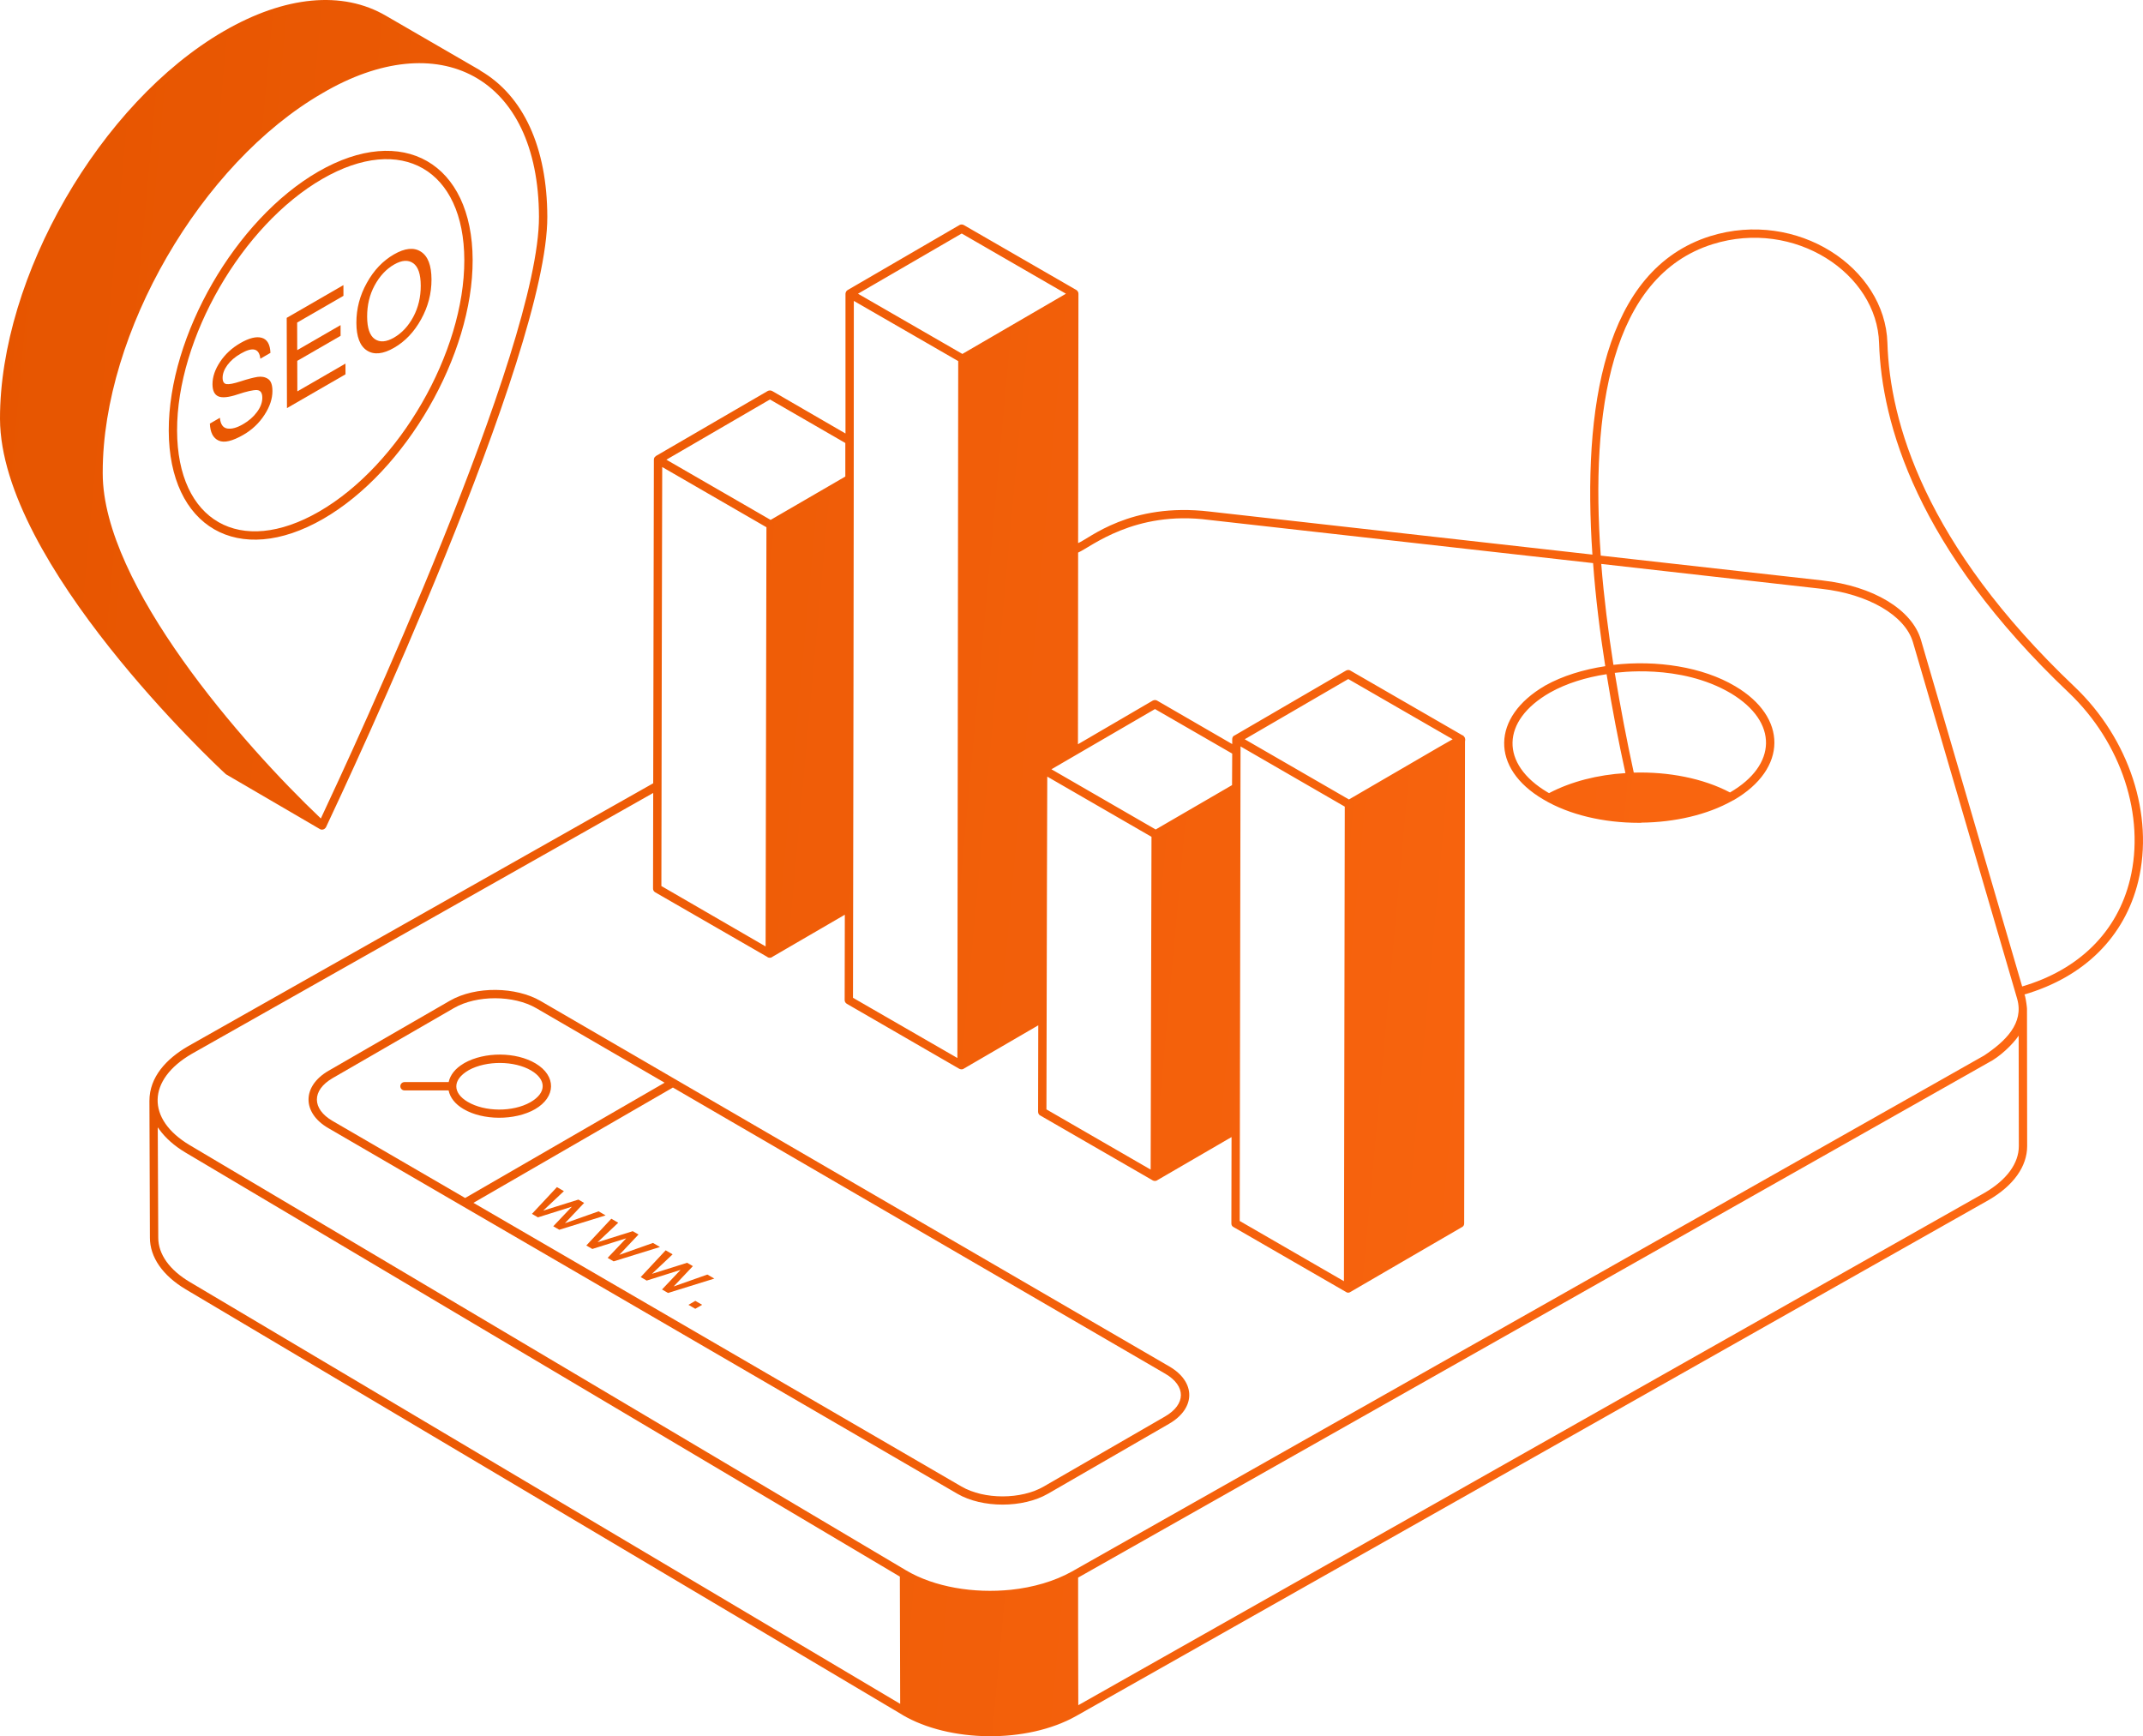 <svg width="574" height="465" viewBox="0 0 574 465" fill="none" xmlns="http://www.w3.org/2000/svg">
<path d="M313.22 365.977C254.218 331.684 203.886 302.43 144.768 268.07C138.295 264.306 127.487 263.984 120.46 268.035L87.996 286.777C80.85 290.922 80.878 298.051 87.946 302.138L87.954 302.142C87.958 302.145 87.961 302.148 87.966 302.151L256.418 400.058C263.095 403.945 273.986 403.929 280.682 400.062L313.142 381.32C320.312 377.176 320.348 370.119 313.22 365.977ZM89.065 300.206C83.553 297.012 83.398 292.035 89.124 288.727L121.586 269.981C127.687 266.45 137.586 266.488 143.654 270.02C144.106 270.283 180.304 291.303 178.013 289.972L124.59 320.85L89.065 300.206ZM312.025 379.383L279.565 398.125C273.473 401.65 263.591 401.646 257.539 398.129L126.809 322.148L180.237 291.266L312.099 367.905C317.737 371.187 317.691 376.117 312.025 379.383Z" fill="url(#paint0_linear_296_1932)"/>
<path d="M143.446 284.805C138.192 281.69 129.819 281.655 124.389 284.701C124.306 284.744 124.232 284.788 124.166 284.845C121.924 286.172 120.58 287.908 120.173 289.805H108.343C107.726 289.805 107.227 290.307 107.227 290.922C107.227 291.537 107.726 292.038 108.343 292.038H120.16C120.546 293.945 121.882 295.688 124.131 297.016C129.296 300.087 137.847 300.171 143.296 297.077C148.945 293.803 149.065 288.157 143.446 284.805ZM142.074 295.193C137.385 297.863 129.845 297.815 125.27 295.097C125.267 295.097 125.267 295.097 125.265 295.097C121.3 292.752 121.033 289.243 125.516 286.633C125.529 286.624 125.542 286.616 125.555 286.607C130.286 284.002 137.782 284.046 142.305 286.725C146.31 289.118 146.52 292.633 142.074 295.193Z" fill="url(#paint1_linear_296_1932)"/>
<path d="M180.439 344.542L185.587 339.098L184.046 338.202L174.624 341.161L180.157 335.942L178.295 334.86L171.61 342.033L173.216 342.966L182.283 340.108L177.319 345.351L178.926 346.285L191.329 342.435L189.467 341.353L180.439 344.542Z" fill="url(#paint2_linear_296_1932)"/>
<path d="M160.338 324.423L151.311 327.612L156.458 322.168L154.926 321.277L145.495 324.231L151.037 319.017L149.176 317.935L142.481 325.102L144.088 326.036L153.163 323.183L148.191 328.421L149.805 329.359L162.208 325.51L160.338 324.423Z" fill="url(#paint3_linear_296_1932)"/>
<path d="M174.903 332.888L165.876 336.077L171.022 330.632L169.482 329.737L160.059 332.696L165.593 327.477L163.739 326.4L157.046 333.568L158.652 334.501L167.727 331.648L162.755 336.886L164.361 337.82L176.773 333.975L174.903 332.888Z" fill="url(#paint4_linear_296_1932)"/>
<path d="M184.398 349.461L186.227 350.524L188.067 349.461L186.239 348.398L184.398 349.461Z" fill="url(#paint5_linear_296_1932)"/>
<path d="M555.659 183.915C515.369 145.675 506.168 112.751 505.542 91.843C504.941 71.673 481.389 56.011 458.061 63.252C429.564 72.232 423.846 109.221 426.526 148.534L324.015 137.008C302.618 134.469 291.744 144.285 288.773 145.451L288.862 78.665C288.862 78.263 288.639 77.905 288.326 77.682L258.131 60.259C257.774 60.081 257.372 60.081 257.015 60.259L227.043 77.682C226.864 77.771 226.73 77.95 226.641 78.084C226.552 78.263 226.463 78.441 226.463 78.665V116.101L206.809 104.709C206.452 104.53 206.006 104.53 205.648 104.709L175.676 122.132C175.676 122.132 175.676 122.132 175.676 122.176C175.319 122.355 175.14 122.713 175.14 123.114C175.139 123.564 174.954 215.692 174.961 209.781L50.251 280.276C44.65 283.553 40.023 288.373 40.023 294.839L40.156 331.471C40.156 336.698 43.55 341.612 49.76 345.32L241.649 459.238C241.694 459.238 241.694 459.282 241.694 459.282C254.219 466.677 275.032 467.024 288.236 459.595L532.699 321.375C539.31 317.533 542.973 312.396 542.973 306.945L542.928 270.224C542.928 269.776 542.672 267.821 542.437 266.918C542.437 266.874 542.437 266.874 542.437 266.874L542.258 266.337C558.293 261.646 569.103 250.88 572.721 236.049C577.01 218.314 570.31 197.854 555.659 183.915ZM309.543 222.156C303.703 218.783 280.187 205.197 281.626 206.029C282.075 205.768 311.216 188.825 309.364 189.902L330.046 201.83L330.001 210.273L309.543 222.156ZM280.509 207.994L308.426 224.121L308.203 313.245L280.286 297.118C280.35 257.225 280.508 208.495 280.509 207.994ZM257.595 62.538L285.512 78.665L257.774 94.792C257.327 94.534 227.952 77.592 229.812 78.665L257.595 62.538ZM228.696 80.586L256.657 96.713L256.434 283.358L228.473 267.231C228.542 209.763 228.696 157.031 228.696 80.586ZM206.228 106.988L226.418 118.647V127.627L206.407 139.242L178.49 123.115L206.228 106.988ZM177.373 125.08L205.29 141.208L205.067 253.472L177.15 237.3C177.309 153.548 177.185 201.35 177.373 125.08ZM50.921 343.4C45.381 340.138 42.389 335.895 42.389 331.472L42.256 301.943C42.336 302.024 42.609 302.333 42.657 302.479C44.31 304.757 46.633 306.857 49.626 308.644L241.024 422.248L241.113 456.334L50.921 343.4ZM287.075 420.908C282.43 423.499 276.713 425.152 270.772 425.777C260.856 426.805 250.27 425.063 242.721 420.595L50.787 306.678C39.121 299.707 39.421 289.174 51.367 282.242L174.961 212.372L174.917 237.97C174.917 238.372 175.096 238.73 175.453 238.953L205.603 256.331C205.603 256.376 205.603 256.376 205.603 256.376C205.782 256.465 206.005 256.51 206.184 256.51C206.363 256.51 206.585 256.465 206.764 256.376V256.331L226.284 244.984L226.24 267.857C226.24 268.259 226.463 268.616 226.82 268.84L256.97 286.262C257.149 286.351 257.372 286.396 257.551 286.396C257.73 286.396 257.953 286.351 258.087 286.262C258.132 286.262 258.132 286.217 258.132 286.217L278.098 274.602L278.053 297.743C278.053 298.145 278.232 298.547 278.589 298.726L308.784 316.149C308.918 316.238 309.142 316.283 309.32 316.283C309.499 316.283 309.722 316.238 309.901 316.149C309.901 316.149 309.901 316.104 309.946 316.104L329.867 304.534L329.823 327.674C329.823 328.076 330.001 328.434 330.359 328.612L360.553 346.035C360.732 346.169 360.911 346.213 361.09 346.213C361.313 346.213 361.491 346.169 361.67 346.035L391.642 328.612C391.999 328.434 392.178 328.076 392.178 327.674L392.401 198.568C392.446 198.389 392.446 198.166 392.446 197.987C392.446 197.943 392.446 197.943 392.446 197.943C392.401 197.764 392.357 197.585 392.312 197.451C392.267 197.451 392.267 197.451 392.267 197.451C392.267 197.406 392.223 197.362 392.178 197.317C392.044 197.094 391.91 196.96 391.687 196.915L361.671 179.582C361.358 179.359 360.911 179.403 360.554 179.582L330.627 197.005C330.582 197.005 330.582 197.005 330.582 197.005C330.404 197.094 330.269 197.228 330.18 197.406C330.091 197.585 330.047 197.764 330.047 197.987V199.283L309.902 187.623C309.589 187.444 309.142 187.444 308.785 187.623L288.73 199.327L288.774 147.998C292.206 146.495 303.866 136.642 323.793 139.242L426.706 150.812C427.376 160.015 428.537 169.307 429.966 178.42C424.115 179.314 418.532 181.011 413.886 183.602C413.842 183.647 413.797 183.647 413.753 183.692C399.49 192.013 399.17 205.784 413.395 214.114C420.364 218.269 429.654 220.369 438.945 220.369H439.437C439.481 220.324 439.526 220.369 439.57 220.369C439.615 220.369 439.615 220.324 439.615 220.324C448.459 220.235 457.303 218.269 464.137 214.383C464.182 214.383 464.316 214.293 464.316 214.293H464.361C478.861 205.887 478.811 192.046 464.762 183.781C456.053 178.599 443.724 176.723 432.155 178.063C430.771 169.173 429.609 160.06 428.895 151.036L487.855 157.692C500.407 159.077 510.278 164.84 512.378 171.988L540.295 267.499C542.172 274.076 537.144 278.892 531.45 282.689L287.075 420.908ZM385.343 200.132L361.313 214.115L333.396 197.988L361.134 181.861L389.096 197.988L385.343 200.132ZM360.196 216.036C360.173 229.031 360.279 168.959 359.972 343.131L332.055 327.004C332.053 328.552 332.093 306.593 332.279 199.908C332.726 200.167 362.055 217.11 360.196 216.036ZM435.37 207.056C428 207.503 420.854 209.29 414.913 212.417C414.779 212.328 414.645 212.283 414.511 212.193C401.797 204.658 401.986 193.02 415.181 185.479C419.558 183.022 424.784 181.414 430.323 180.565C431.797 189.768 433.539 198.702 435.37 207.056ZM432.512 180.208C432.976 180.208 449.903 177.561 463.644 185.702C476.381 193.372 476.007 204.916 463.376 212.238C456.185 208.441 446.894 206.654 437.604 206.922C435.772 198.524 434.03 189.5 432.512 180.208ZM531.583 319.455L288.818 456.692L288.773 435.606V422.516L532.566 284.609C535.61 283.09 539.143 279.699 540.695 277.372L540.74 306.946C540.74 311.592 537.479 316.015 531.583 319.455ZM570.532 235.513C567.138 249.541 556.865 259.726 541.633 264.194L514.52 171.362C512.109 163.232 501.746 156.977 488.122 155.458L428.759 148.802C425.99 110.204 431.395 73.974 458.731 65.397C480.684 58.524 502.808 73.254 503.309 91.933C503.979 113.242 513.314 146.792 554.14 185.524C568.21 198.926 574.643 218.537 570.532 235.513Z" fill="url(#paint6_linear_296_1932)"/>
<path d="M60.524 207.369L85.716 222.066C85.85 222.156 86.029 222.2 86.208 222.2L86.253 222.156C86.253 222.156 86.252 222.2 86.297 222.2C86.342 222.2 86.431 222.156 86.521 222.156C86.833 222.111 87.146 221.843 87.324 221.53C93.399 208.664 146.687 94.97 146.598 58.07C146.553 39.486 140.211 25.637 128.686 18.936C128.686 18.892 128.686 18.892 128.686 18.892L128.552 18.847C128.552 18.847 128.552 18.847 128.552 18.802L103.405 4.239C91.746 -2.596 76.292 -1.122 59.944 8.349C26.845 27.514 -0.045 74.108 5.55804e-05 112.17C0.134 150.902 57.844 204.957 60.524 207.369ZM144.364 58.07C144.454 93.452 94.427 201.159 85.939 219.207C65.05 199.409 27.558 156.592 27.514 126.822V126.465C27.514 89.163 53.824 43.73 86.342 24.967C117.327 6.734 144.269 20.203 144.364 58.07Z" fill="url(#paint7_linear_296_1932)"/>
<path d="M85.233 45.972C63.085 58.759 45.126 89.874 45.198 115.33C45.27 141.196 63.827 152.086 86.609 138.941C108.729 126.167 126.668 95.066 126.598 69.609C126.526 43.648 107.895 32.893 85.233 45.972ZM124.364 69.618C124.432 94.359 106.995 124.588 85.492 137.003C64.318 149.235 47.499 139.594 47.432 115.321C47.362 90.581 64.819 60.339 86.35 47.91C107.584 35.645 124.297 45.48 124.364 69.618Z" fill="url(#paint8_linear_296_1932)"/>
<path d="M68.96 100.944C67.861 101.122 66.367 101.514 64.501 102.119C62.623 102.732 61.352 102.979 60.663 102.874C59.975 102.754 59.628 102.193 59.626 101.19C59.623 100.081 60.056 98.933 60.901 97.776C61.745 96.619 62.946 95.59 64.494 94.697C67.706 92.842 69.442 93.3 69.728 96.072L72.438 94.507C72.352 92.244 71.58 90.894 70.122 90.473C68.665 90.051 66.746 90.52 64.379 91.886C62.119 93.192 60.309 94.861 58.952 96.908C57.593 98.94 56.91 100.948 56.916 102.907C56.921 104.639 57.453 105.716 58.5 106.162C59.548 106.607 61.282 106.428 63.69 105.616C66.098 104.819 67.791 104.434 68.785 104.469C69.765 104.512 70.257 105.187 70.26 106.524C70.264 107.785 69.791 109.063 68.841 110.342C67.891 111.636 66.636 112.726 65.09 113.619C63.437 114.573 62.035 114.957 60.869 114.763C59.703 114.568 59.052 113.605 58.901 111.897L56.217 113.446C56.304 115.801 57.076 117.318 58.548 117.99C60.019 118.677 62.243 118.155 65.204 116.445C67.517 115.108 69.392 113.341 70.829 111.126C72.267 108.927 72.975 106.783 72.97 104.716C72.966 103.076 72.579 101.99 71.782 101.476C71 100.954 70.058 100.782 68.96 100.944Z" fill="url(#paint9_linear_296_1932)"/>
<path d="M79.644 104.819L79.621 96.645L91.228 89.942L91.22 87.071L79.613 93.773L79.592 86.389L91.993 79.229L91.984 76.357L76.794 85.129L76.863 109.301L92.542 100.247L92.534 97.376L79.644 104.819Z" fill="url(#paint10_linear_296_1932)"/>
<path d="M105.508 68.138C102.546 69.848 100.13 72.384 98.259 75.762C96.376 79.133 95.445 82.698 95.456 86.466C95.466 90.204 96.414 92.686 98.311 93.888C100.195 95.098 102.617 94.841 105.578 93.131C108.513 91.436 110.93 88.9 112.787 85.529C114.657 82.166 115.587 78.601 115.577 74.848C115.566 71.08 114.619 68.598 112.735 67.403C110.865 66.186 108.442 66.443 105.508 68.138ZM110.706 84.859C109.363 87.354 107.646 89.197 105.53 90.419C103.455 91.617 101.734 91.744 100.381 90.805C99.028 89.867 98.346 87.856 98.338 84.802C98.329 81.718 98.997 78.928 100.34 76.448C101.698 73.945 103.427 72.079 105.542 70.858C107.618 69.659 109.326 69.54 110.666 70.486C112.006 71.417 112.687 73.428 112.695 76.512C112.704 79.581 112.036 82.371 110.706 84.859Z" fill="url(#paint11_linear_296_1932)"/>
<defs>
<linearGradient id="paint0_linear_296_1932" x1="0" y1="0" x2="611.42" y2="55.93" gradientUnits="userSpaceOnUse">
<stop stop-color="#E65500"/>
<stop offset="1" stop-color="#FF6A14"/>
</linearGradient>
<linearGradient id="paint1_linear_296_1932" x1="0" y1="0" x2="611.42" y2="55.93" gradientUnits="userSpaceOnUse">
<stop stop-color="#E65500"/>
<stop offset="1" stop-color="#FF6A14"/>
</linearGradient>
<linearGradient id="paint2_linear_296_1932" x1="0" y1="0" x2="611.42" y2="55.93" gradientUnits="userSpaceOnUse">
<stop stop-color="#E65500"/>
<stop offset="1" stop-color="#FF6A14"/>
</linearGradient>
<linearGradient id="paint3_linear_296_1932" x1="0" y1="0" x2="611.42" y2="55.93" gradientUnits="userSpaceOnUse">
<stop stop-color="#E65500"/>
<stop offset="1" stop-color="#FF6A14"/>
</linearGradient>
<linearGradient id="paint4_linear_296_1932" x1="0" y1="0" x2="611.42" y2="55.93" gradientUnits="userSpaceOnUse">
<stop stop-color="#E65500"/>
<stop offset="1" stop-color="#FF6A14"/>
</linearGradient>
<linearGradient id="paint5_linear_296_1932" x1="0" y1="0" x2="611.42" y2="55.93" gradientUnits="userSpaceOnUse">
<stop stop-color="#E65500"/>
<stop offset="1" stop-color="#FF6A14"/>
</linearGradient>
<linearGradient id="paint6_linear_296_1932" x1="0" y1="0" x2="611.42" y2="55.93" gradientUnits="userSpaceOnUse">
<stop stop-color="#E65500"/>
<stop offset="1" stop-color="#FF6A14"/>
</linearGradient>
<linearGradient id="paint7_linear_296_1932" x1="0" y1="0" x2="611.42" y2="55.93" gradientUnits="userSpaceOnUse">
<stop stop-color="#E65500"/>
<stop offset="1" stop-color="#FF6A14"/>
</linearGradient>
<linearGradient id="paint8_linear_296_1932" x1="0" y1="0" x2="611.42" y2="55.93" gradientUnits="userSpaceOnUse">
<stop stop-color="#E65500"/>
<stop offset="1" stop-color="#FF6A14"/>
</linearGradient>
<linearGradient id="paint9_linear_296_1932" x1="0" y1="0" x2="611.42" y2="55.93" gradientUnits="userSpaceOnUse">
<stop stop-color="#E65500"/>
<stop offset="1" stop-color="#FF6A14"/>
</linearGradient>
<linearGradient id="paint10_linear_296_1932" x1="0" y1="0" x2="611.42" y2="55.93" gradientUnits="userSpaceOnUse">
<stop stop-color="#E65500"/>
<stop offset="1" stop-color="#FF6A14"/>
</linearGradient>
<linearGradient id="paint11_linear_296_1932" x1="0" y1="0" x2="611.42" y2="55.93" gradientUnits="userSpaceOnUse">
<stop stop-color="#E65500"/>
<stop offset="1" stop-color="#FF6A14"/>
</linearGradient>
</defs>
</svg>
